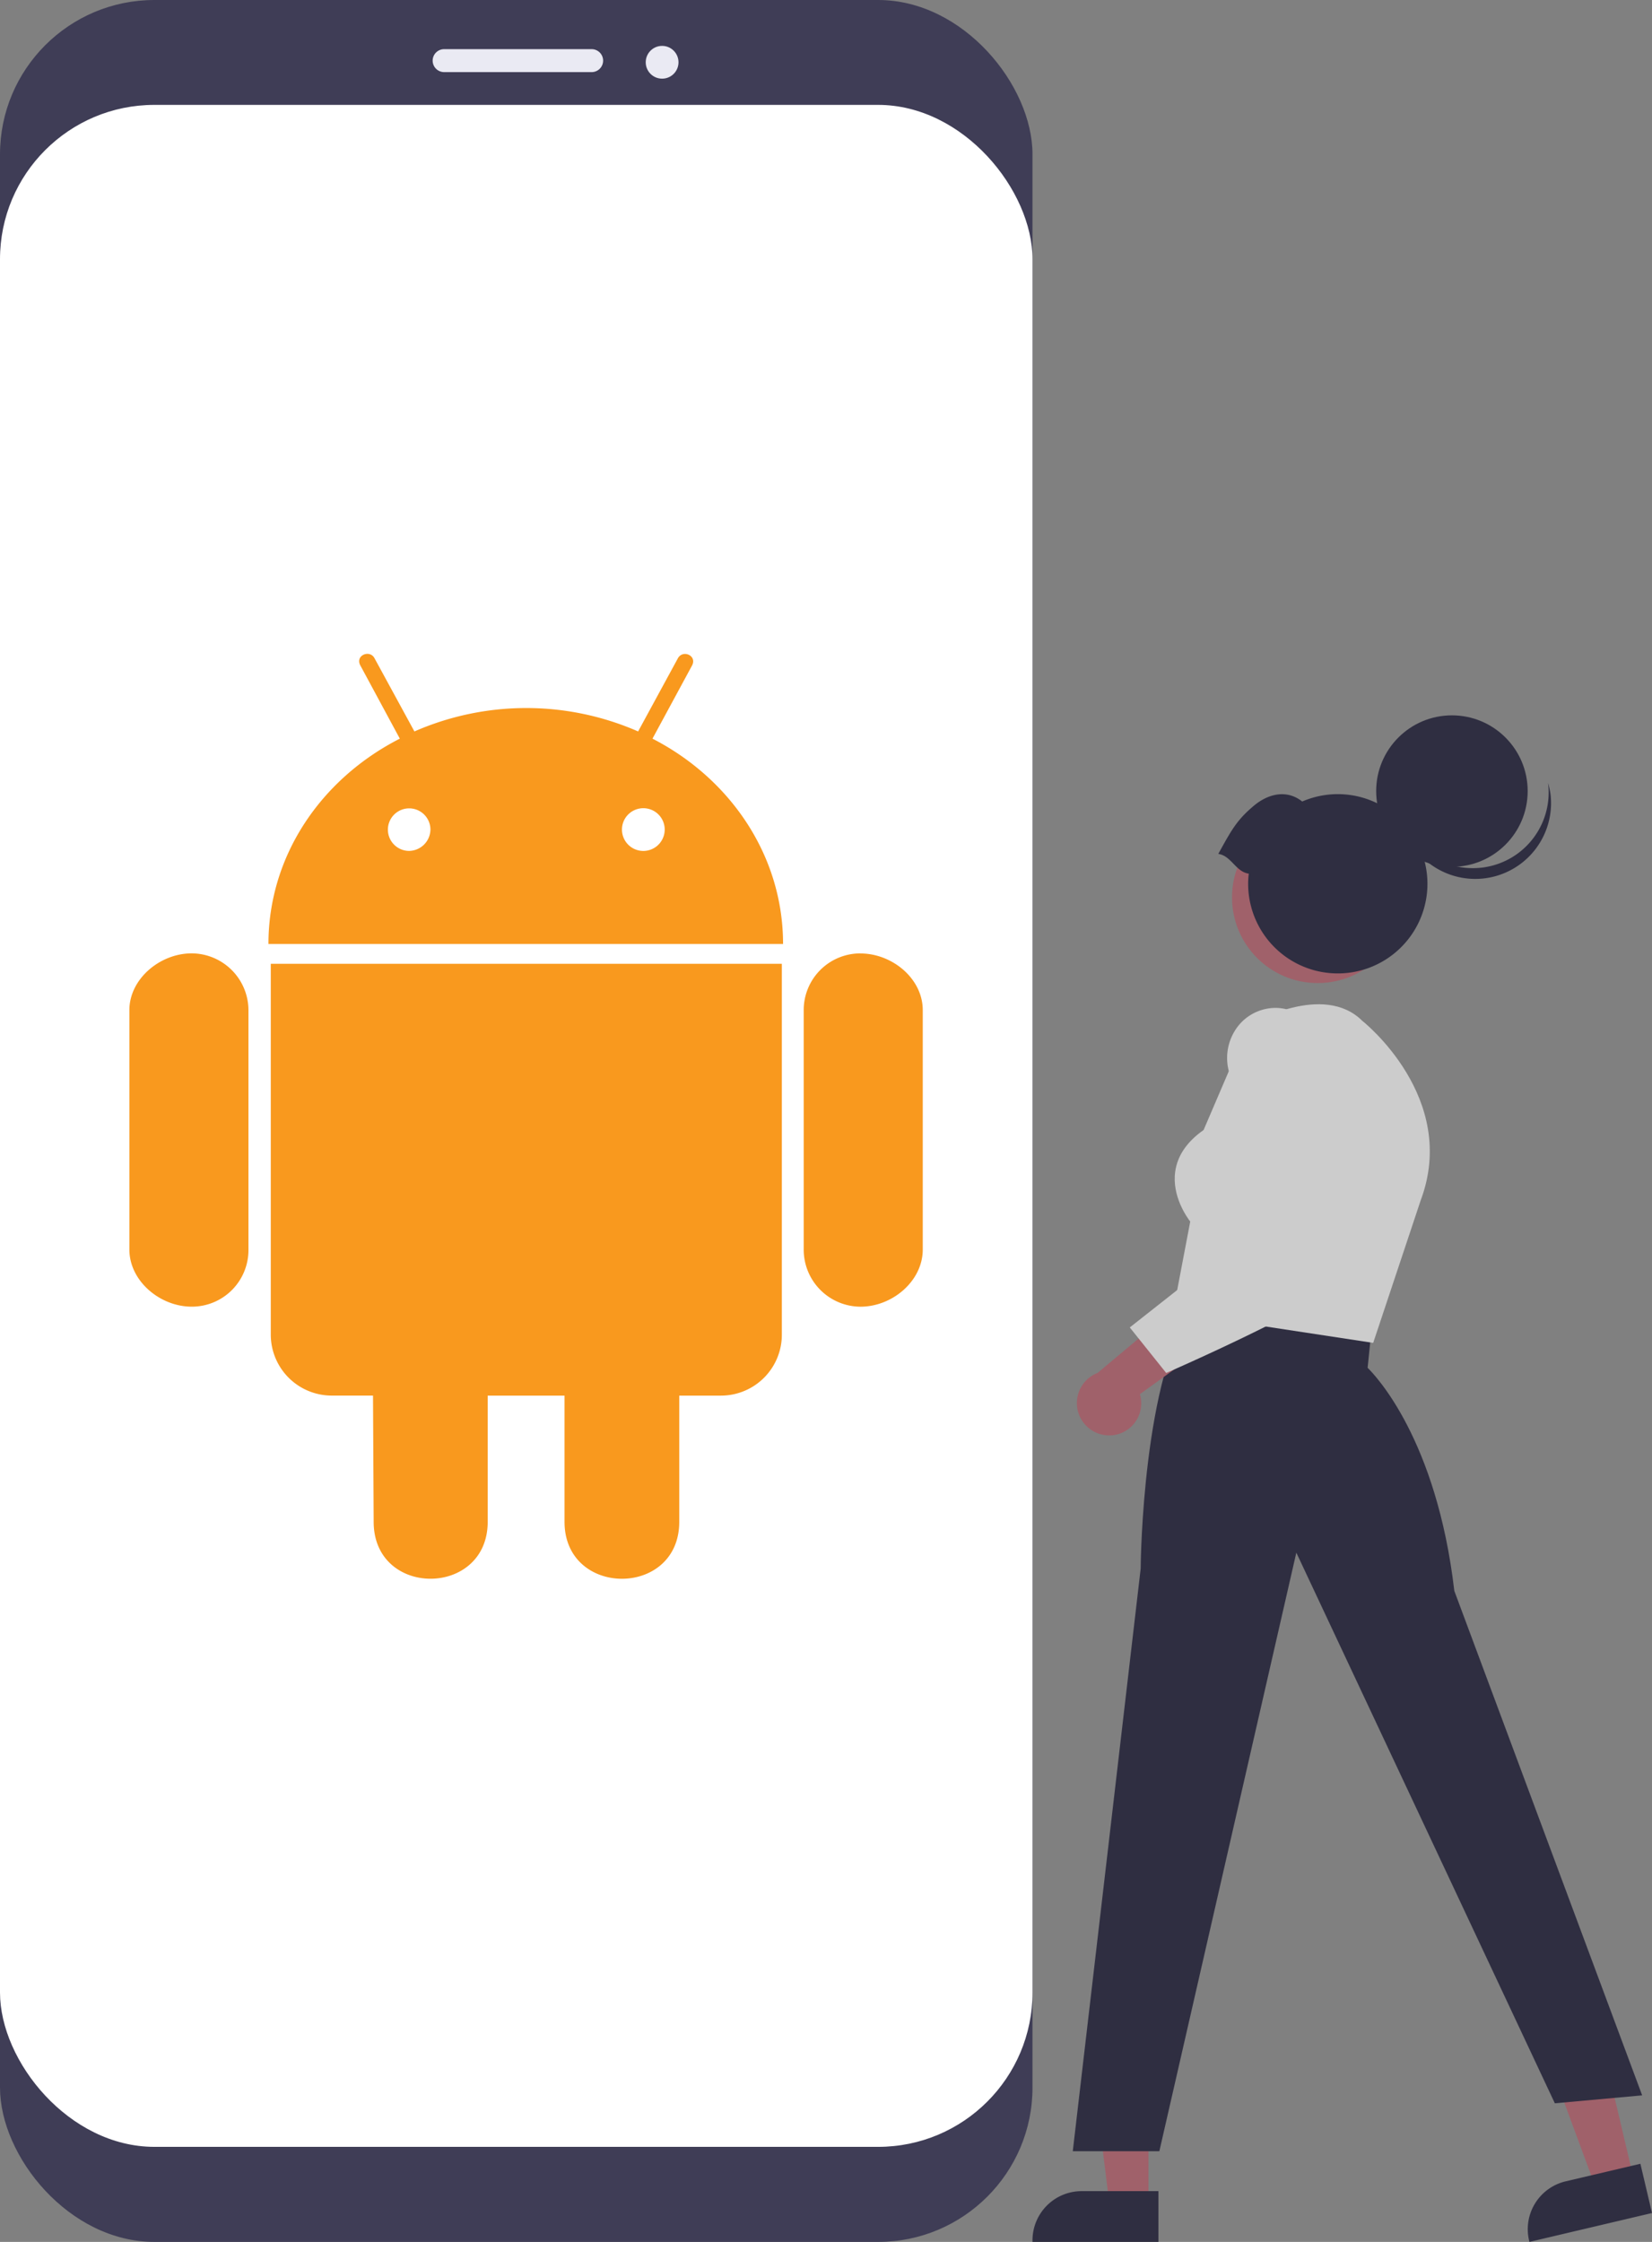 <svg xmlns="http://www.w3.org/2000/svg" viewBox="0 0 504 684"><rect x="0" y="0" width="504" height="684" fill="#808080" stroke="none"/><defs><style>.cls-1{fill:#3f3d56;}.cls-2{fill:#fff;}.cls-3{fill:#eaeaf3;}.cls-4{fill:#f9991e;}.cls-5{fill:#a0616a;}.cls-6{fill:#2f2e41;}.cls-7{fill:#ccc;}</style></defs><g id="Layer_2" data-name="Layer 2"><g id="Layer_1-2" data-name="Layer 1"><rect class="cls-1" width="315" height="684" rx="47.1"/><rect class="cls-2" y="32" width="315" height="623" rx="47.1"/><path class="cls-3" d="M135.5,15h45a3.5,3.5,0,0,1,3.5,3.5h0a3.5,3.5,0,0,1-3.5,3.5h-45a3.5,3.5,0,0,1-3.5-3.5h0A3.5,3.5,0,0,1,135.5,15Z"/><circle class="cls-3" cx="202" cy="19" r="5"/><path class="cls-4" d="M75.8,308.2v73a17.27,17.27,0,0,1-17.08,17.46h-.25c-9.64,0-19-7.81-19-17.46v-73c0-9.52,9.33-17.33,19-17.33A17.4,17.4,0,0,1,75.8,308.2Zm6.81,98.94a18.61,18.61,0,0,0,18.57,18.65H113.8L114,464.3c0,23.25,34.79,23.07,34.79,0V425.8h23.44v38.51c0,23.13,35,23.19,35,0V425.8H220a18.59,18.59,0,0,0,18.53-18.65h0V294.05H82.61ZM238.9,288H81.9c0-27,16.13-50.42,40.08-62.64l-12-22.25c-1.76-3.09,2.71-5,4.22-2.39l12.23,22.44a85.12,85.12,0,0,1,68.25,0l12.16-22.37c1.58-2.71,6-.69,4.22,2.39l-12,22.18C222.77,237.55,238.9,261,238.9,288ZM131.32,253a6.49,6.49,0,1,0-6.62,6.61,6.62,6.62,0,0,0,6.62-6.61Zm71.47,0a6.52,6.52,0,1,0-6.43,6.62,6.53,6.53,0,0,0,6.43-6.62Zm59.74,37.88a17.28,17.28,0,0,0-17.33,17.23v73.1a17.4,17.4,0,0,0,17.32,17.46h0c9.71,0,19-7.81,19-17.46v-73c0-9.68-9.36-17.31-19-17.31Z"/><polygon class="cls-5" points="350.38 672.45 338.46 672.45 332.8 626.49 350.38 626.49 350.38 672.45"/><path class="cls-6" d="M353.42,684H315v-.49a15,15,0,0,1,14.95-15h23.47Z"/><polygon class="cls-5" points="498.4 664.65 486.8 667.38 470.75 623.95 487.86 619.91 498.4 664.65"/><path class="cls-6" d="M504,675.19,466.61,684l-.12-.47a15,15,0,0,1,11.13-18h0l22.84-5.37Z"/><path class="cls-6" d="M348,478.61c0-2.4.73-58.92,16.22-80.29l.23-.31,54,7.45-1.21,11.86c2.38,2.31,21.06,21.83,26.45,68.05l57.31,153.92-26.64,2.42-78.87-168L353.7,656.33H327.29Z"/><path class="cls-7" d="M357.85,400.41l5.27-27.71c-1-1.33-5.61-7.72-4.59-15.2.67-4.89,3.58-9.17,8.67-12.74l13.68-31.92.18-.11c.92-.54,22.71-13.13,34.58-1.25.3.23,29.53,23.44,17.79,54.75l-14.49,43.48Z"/><path class="cls-5" d="M339.48,437.9a9.81,9.81,0,0,0,8.63-10.85,10.56,10.56,0,0,0-.35-1.69L376,405l-16.91-6.43-24.24,20.31a9.86,9.86,0,0,0,4.62,19Z"/><path class="cls-7" d="M344.68,405l43.13-34L375,327.18a15.77,15.77,0,0,1,1.59-12.46,14.56,14.56,0,0,1,9.55-6.89c7.38-1.56,14.08,2.57,19.92,12.29l0,.09c1,2.36,23.43,57.9,6.28,69.78-16.79,11.62-55.7,28.53-56.09,28.7l-.46.2Z"/><circle class="cls-5" cx="402" cy="273.8" r="26.13"/><circle class="cls-6" cx="442.96" cy="241.36" r="23.11"/><path class="cls-6" d="M462.9,260.5a23.13,23.13,0,0,1-35.7-12.14,23.12,23.12,0,0,0,45.87-5.77,23.77,23.77,0,0,0-.78-3.71A23.12,23.12,0,0,1,462.9,260.5Z"/><path class="cls-6" d="M371.68,260.52c4-7.22,5.58-10.24,10.78-14.63,4.6-3.89,10.26-5,14.82-1.35a27.35,27.35,0,1,1-16.49,25.1,26.42,26.42,0,0,1,.19-3.09C377,266,375.64,261.08,371.68,260.52Z"/></g></g></svg>